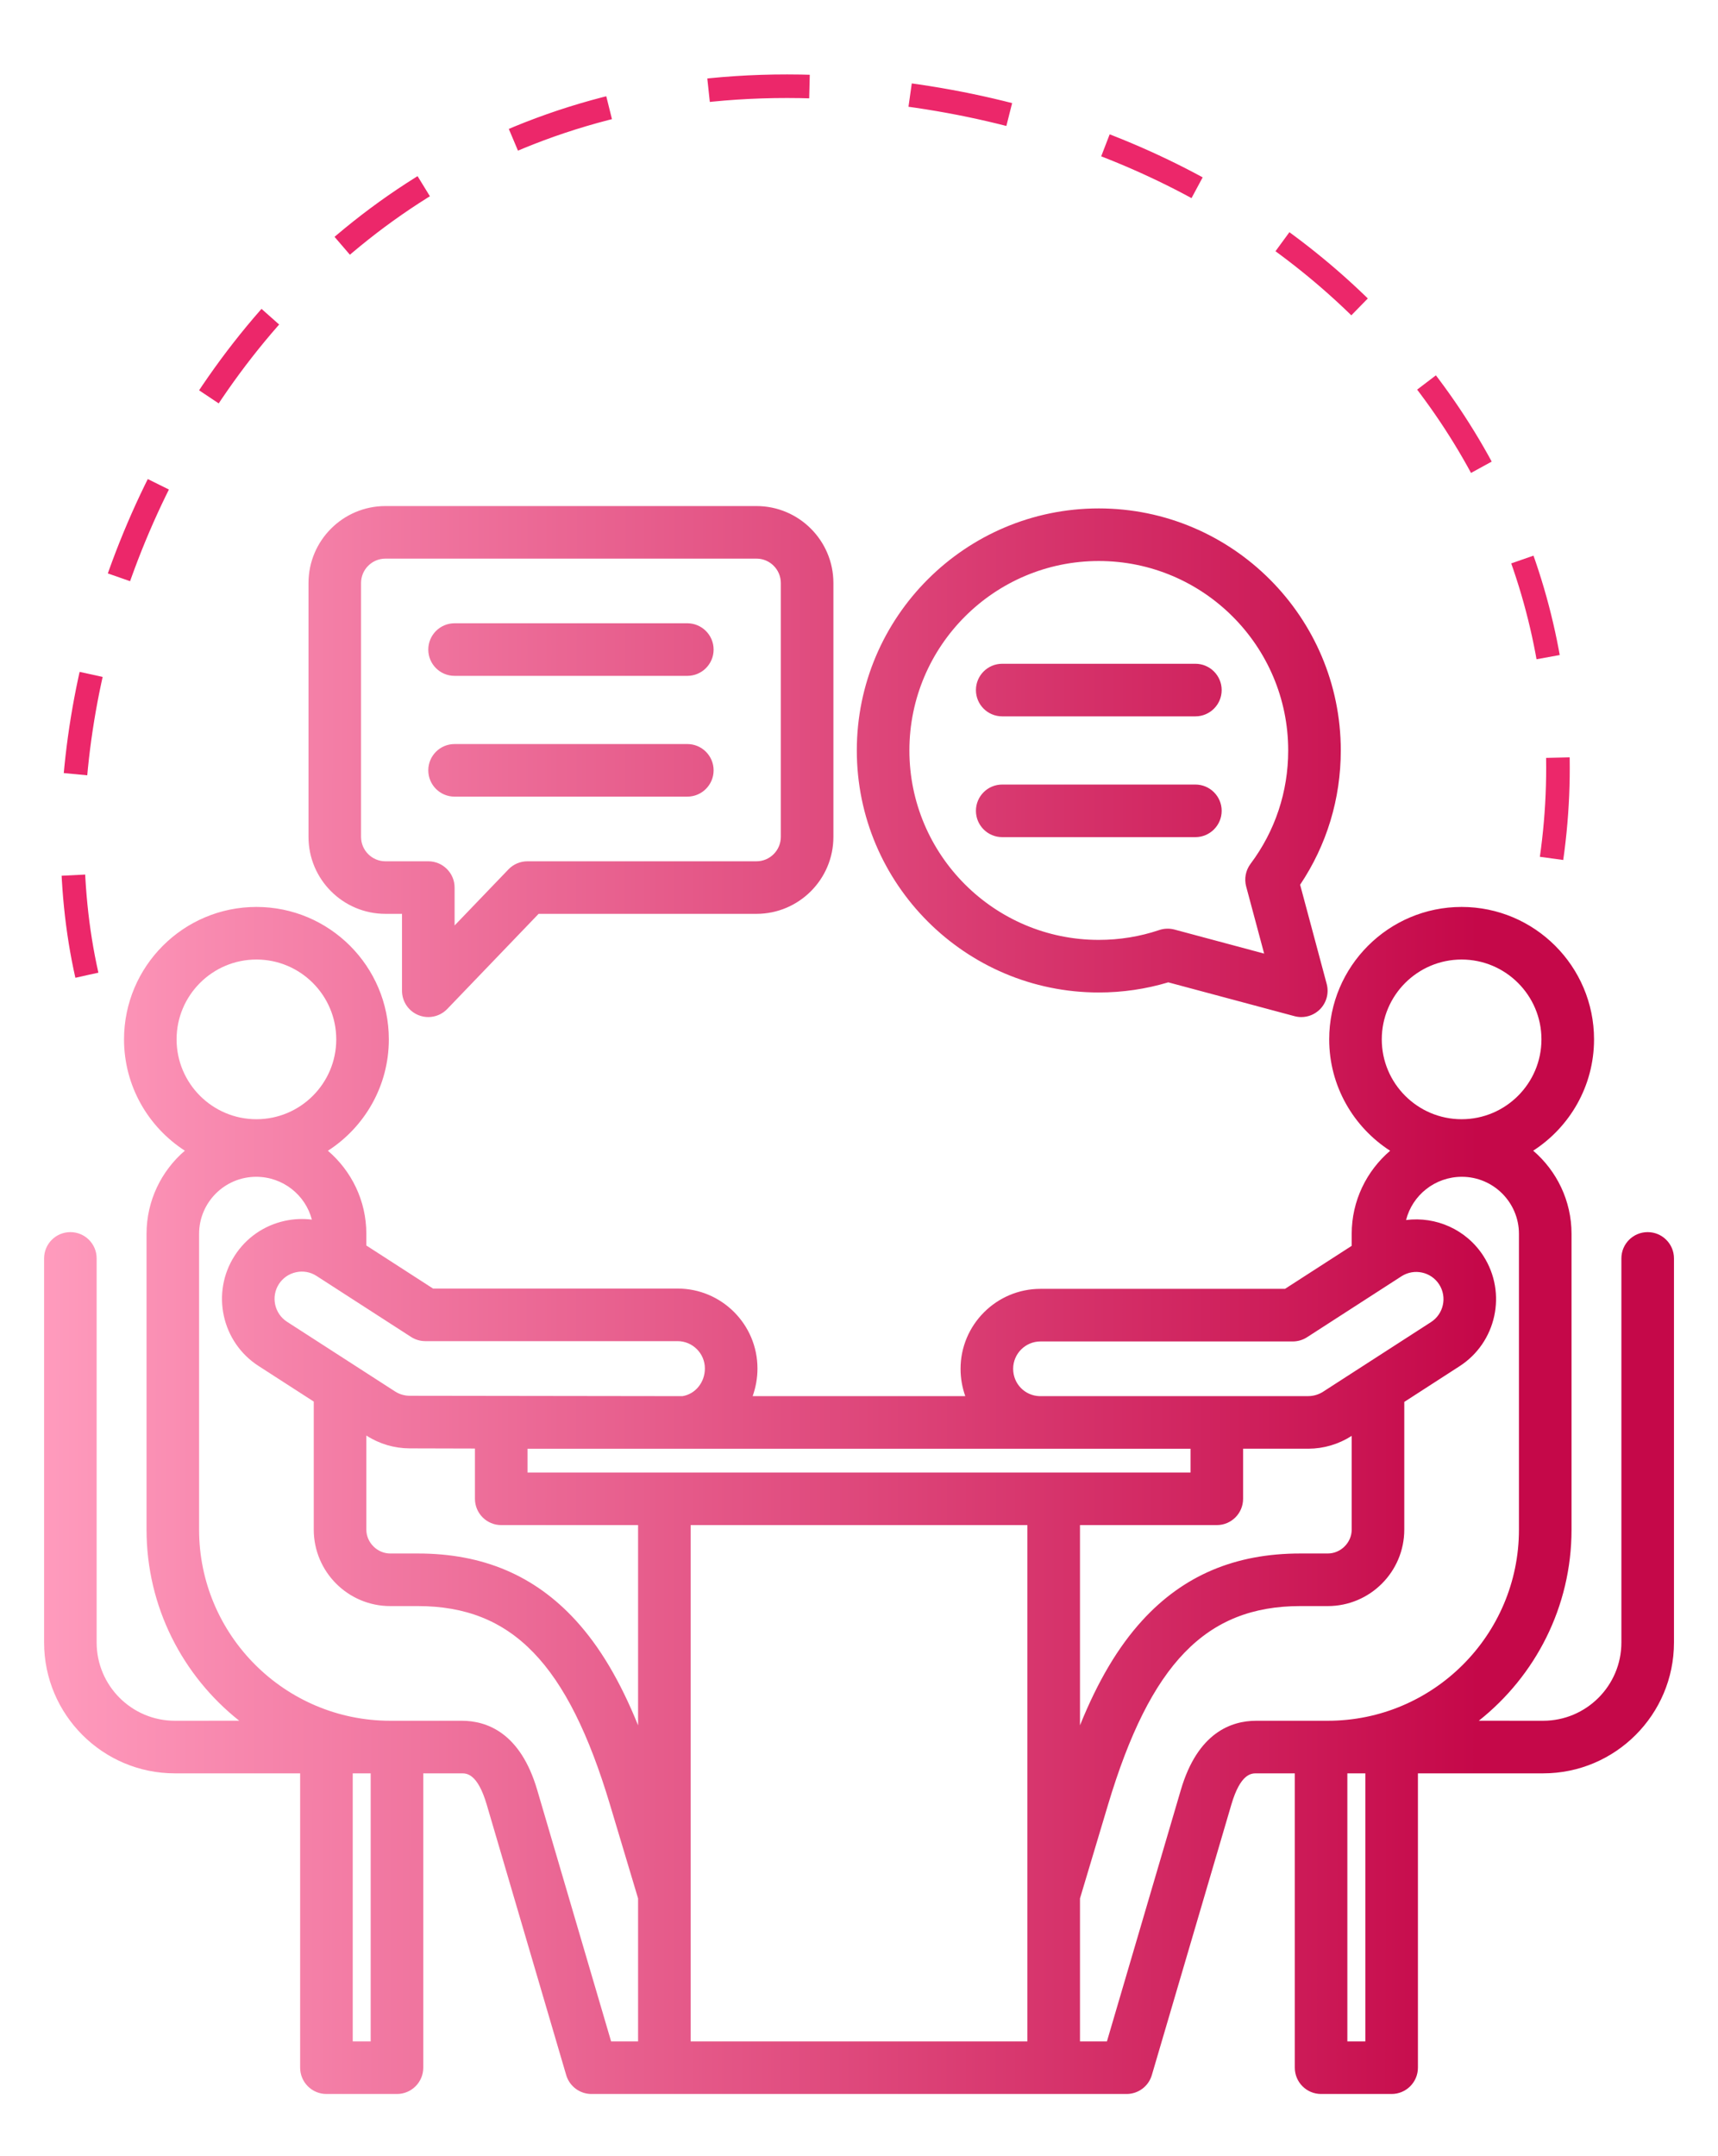 <svg width="51" height="64" viewBox="0 0 51 64" fill="none" xmlns="http://www.w3.org/2000/svg">
<path d="M48.912 36.572C48.481 36.572 48.132 36.921 48.132 37.352V48.754C48.132 50.034 47.09 51.076 45.81 51.076L43.9 51.075C45.574 49.748 46.652 47.7 46.652 45.403V36.624C46.652 35.637 46.21 34.752 45.514 34.155C46.599 33.455 47.32 32.236 47.32 30.851C47.32 28.683 45.556 26.92 43.389 26.92C41.222 26.92 39.458 28.683 39.458 30.851C39.458 32.237 40.18 33.457 41.267 34.157C40.569 34.754 40.126 35.639 40.126 36.624V36.979L38.146 38.256H30.888C29.58 38.256 28.515 39.321 28.515 40.629C28.515 40.915 28.565 41.188 28.655 41.441H22.343C22.434 41.184 22.486 40.908 22.486 40.62C22.486 39.311 21.422 38.247 20.113 38.247H12.855L10.875 36.969V36.624C10.875 35.638 10.432 34.754 9.734 34.157C10.821 33.457 11.543 32.237 11.543 30.851C11.543 28.683 9.78 26.92 7.612 26.92C5.445 26.92 3.682 28.683 3.682 30.851C3.682 32.236 4.402 33.455 5.487 34.155C4.792 34.752 4.35 35.637 4.35 36.624V45.402C4.35 47.7 5.427 49.749 7.102 51.075L5.191 51.076C3.911 51.076 2.869 50.034 2.869 48.754V37.352C2.869 36.921 2.52 36.572 2.089 36.572C1.658 36.572 1.309 36.921 1.309 37.352V48.754C1.309 50.895 3.05 52.637 5.191 52.637H8.91V61.373C8.91 61.804 9.259 62.154 9.69 62.154H11.784C12.215 62.154 12.565 61.804 12.565 61.373V52.637H13.708C13.848 52.637 14.176 52.637 14.449 53.566L16.808 61.593C16.906 61.925 17.211 62.154 17.557 62.154H33.444C33.791 62.154 34.096 61.925 34.193 61.593L36.553 53.566C36.825 52.637 37.153 52.637 37.293 52.637H38.437V61.373C38.437 61.804 38.786 62.154 39.217 62.154H41.311C41.742 62.154 42.092 61.804 42.092 61.373V52.637H45.81C47.951 52.637 49.693 50.895 49.693 48.754V37.352C49.693 36.921 49.343 36.572 48.912 36.572ZM43.389 28.481C44.696 28.481 45.759 29.544 45.759 30.851C45.759 32.158 44.696 33.221 43.389 33.221C42.082 33.221 41.019 32.158 41.019 30.851C41.019 29.544 42.082 28.481 43.389 28.481ZM30.076 40.629C30.076 40.181 30.441 39.817 30.888 39.817H38.376C38.526 39.817 38.673 39.774 38.799 39.693L41.605 37.882C41.981 37.641 42.482 37.75 42.723 38.125C42.964 38.501 42.855 39.002 42.478 39.244L39.276 41.31C39.145 41.394 38.993 41.439 38.837 41.44L30.857 41.441C30.418 41.425 30.076 41.07 30.076 40.629ZM18.942 51.212C18.407 49.89 17.805 48.878 17.093 48.099C15.87 46.762 14.336 46.111 12.402 46.111H11.584C11.2 46.111 10.875 45.787 10.875 45.402V42.609L10.882 42.614C11.263 42.859 11.705 42.989 12.159 42.991H12.16L14.099 42.996V44.487C14.099 44.918 14.448 45.268 14.879 45.268H18.942V51.212H18.942ZM15.66 43.707V43.002H35.342V43.707H15.66ZM32.06 45.268H36.122C36.553 45.268 36.902 44.919 36.902 44.488V43.001L38.839 43.001H38.843C39.296 42.999 39.738 42.868 40.121 42.623L40.126 42.619V45.403C40.126 45.787 39.802 46.111 39.417 46.111H38.599C36.665 46.111 35.131 46.762 33.909 48.099C33.197 48.879 32.594 49.89 32.06 51.212V45.268ZM12.625 39.808H20.113C20.561 39.808 20.925 40.172 20.925 40.62C20.925 41.032 20.642 41.379 20.26 41.441L12.164 41.43C12.008 41.429 11.856 41.385 11.727 41.301L8.522 39.234C8.147 38.993 8.037 38.491 8.278 38.116C8.395 37.934 8.576 37.809 8.787 37.763C8.998 37.716 9.214 37.755 9.394 37.871L12.202 39.683C12.328 39.764 12.475 39.808 12.625 39.808ZM7.612 28.481C8.919 28.481 9.982 29.544 9.982 30.851C9.982 32.158 8.919 33.221 7.612 33.221C6.306 33.221 5.242 32.158 5.242 30.851C5.242 29.544 6.305 28.481 7.612 28.481ZM10.471 60.593V52.637H11.004V60.593H10.471ZM15.946 53.126C15.448 51.432 14.454 51.076 13.708 51.076H11.584C8.456 51.076 5.91 48.531 5.91 45.403V36.624C5.91 35.69 6.67 34.93 7.605 34.93C8.4 34.93 9.068 35.471 9.258 36.201C8.993 36.168 8.722 36.179 8.454 36.238C7.836 36.373 7.307 36.74 6.965 37.273C6.259 38.372 6.579 39.841 7.677 40.546L9.314 41.602V45.402C9.314 46.654 10.332 47.672 11.584 47.672H12.403C15.201 47.672 16.854 49.381 18.109 53.57L18.942 56.35V60.593H18.141L15.946 53.126ZM20.503 60.593V45.268H30.499V60.593H20.503ZM35.055 53.126L32.86 60.593H32.06V56.35L32.892 53.57C34.147 49.381 35.801 47.672 38.599 47.672H39.417C40.669 47.672 41.687 46.654 41.687 45.402V41.612L43.322 40.556C44.422 39.851 44.742 38.382 44.037 37.282C43.527 36.488 42.62 36.101 41.74 36.213C41.926 35.477 42.597 34.93 43.397 34.93C44.331 34.93 45.091 35.69 45.091 36.624V45.402C45.091 48.531 42.546 51.076 39.417 51.076H37.293C36.547 51.076 35.553 51.432 35.055 53.126ZM40.531 60.593H39.997V52.637H40.531V60.593ZM32.618 29.459C33.321 29.459 34.014 29.358 34.681 29.158L38.428 30.162C38.495 30.18 38.563 30.189 38.63 30.189C38.835 30.189 39.034 30.108 39.182 29.96C39.379 29.763 39.456 29.476 39.384 29.206L38.595 26.261C39.386 25.08 39.802 23.71 39.802 22.275C39.802 18.314 36.579 15.091 32.618 15.091C28.657 15.091 25.435 18.314 25.435 22.275C25.435 26.236 28.657 29.459 32.618 29.459ZM32.618 16.652C35.719 16.652 38.241 19.174 38.241 22.275C38.241 23.5 37.854 24.665 37.122 25.642C36.979 25.834 36.931 26.081 36.993 26.312L37.527 28.305L34.864 27.591C34.798 27.574 34.73 27.565 34.662 27.565C34.578 27.565 34.494 27.578 34.413 27.606C33.837 27.8 33.233 27.898 32.618 27.898C29.518 27.898 26.996 25.376 26.996 22.275C26.996 19.175 29.518 16.652 32.618 16.652ZM11.442 27.125H11.934V29.408C11.934 29.727 12.127 30.013 12.423 30.132C12.517 30.17 12.616 30.189 12.714 30.189C12.922 30.189 13.127 30.105 13.277 29.949L15.989 27.125H22.456C23.715 27.125 24.74 26.101 24.74 24.841V17.305C24.74 16.045 23.715 15.021 22.456 15.021H11.442C10.182 15.021 9.158 16.045 9.158 17.305V24.841C9.158 26.101 10.182 27.125 11.442 27.125ZM10.718 17.305C10.718 16.906 11.043 16.581 11.442 16.581H22.456C22.855 16.581 23.179 16.906 23.179 17.305V24.841C23.179 25.24 22.855 25.565 22.456 25.565H15.657C15.445 25.565 15.241 25.651 15.094 25.805L13.495 27.47V26.345C13.495 25.914 13.145 25.565 12.714 25.565H11.442C11.043 25.565 10.718 25.24 10.718 24.841L10.718 17.305ZM12.714 22.865C12.714 22.434 13.063 22.085 13.494 22.085H20.403C20.834 22.085 21.184 22.434 21.184 22.865C21.184 23.296 20.834 23.646 20.403 23.646H13.494C13.063 23.646 12.714 23.296 12.714 22.865ZM12.714 19.281C12.714 18.85 13.063 18.5 13.494 18.5H20.403C20.834 18.5 21.184 18.85 21.184 19.281C21.184 19.712 20.834 20.061 20.403 20.061H13.494C13.063 20.061 12.714 19.712 12.714 19.281ZM28.971 20.483C28.971 20.052 29.32 19.702 29.751 19.702H35.486C35.916 19.702 36.266 20.052 36.266 20.483C36.266 20.914 35.916 21.263 35.486 21.263H29.751C29.32 21.263 28.971 20.914 28.971 20.483ZM28.971 24.067C28.971 23.636 29.32 23.287 29.751 23.287H35.486C35.916 23.287 36.266 23.636 36.266 24.067C36.266 24.498 35.916 24.848 35.486 24.848H29.751C29.32 24.848 28.971 24.498 28.971 24.067Z" fill="url(#paint0_linear_114_532)"/>
<path d="M2.579 28.946C0.183 18.327 7.902 1.508 24.938 2.611C39.145 3.531 48.124 14.576 45.917 26.341" stroke="#EC276A" stroke-width="0.7" stroke-dasharray="3 3"/>
<defs>
<linearGradient id="paint0_linear_114_532" x1="1.309" y1="38.587" x2="43.898" y2="38.604" gradientUnits="userSpaceOnUse">
<stop stop-color="#FF9BBD"/>
<stop offset="1" stop-color="#C50849"/>
</linearGradient>
</defs>
</svg>
